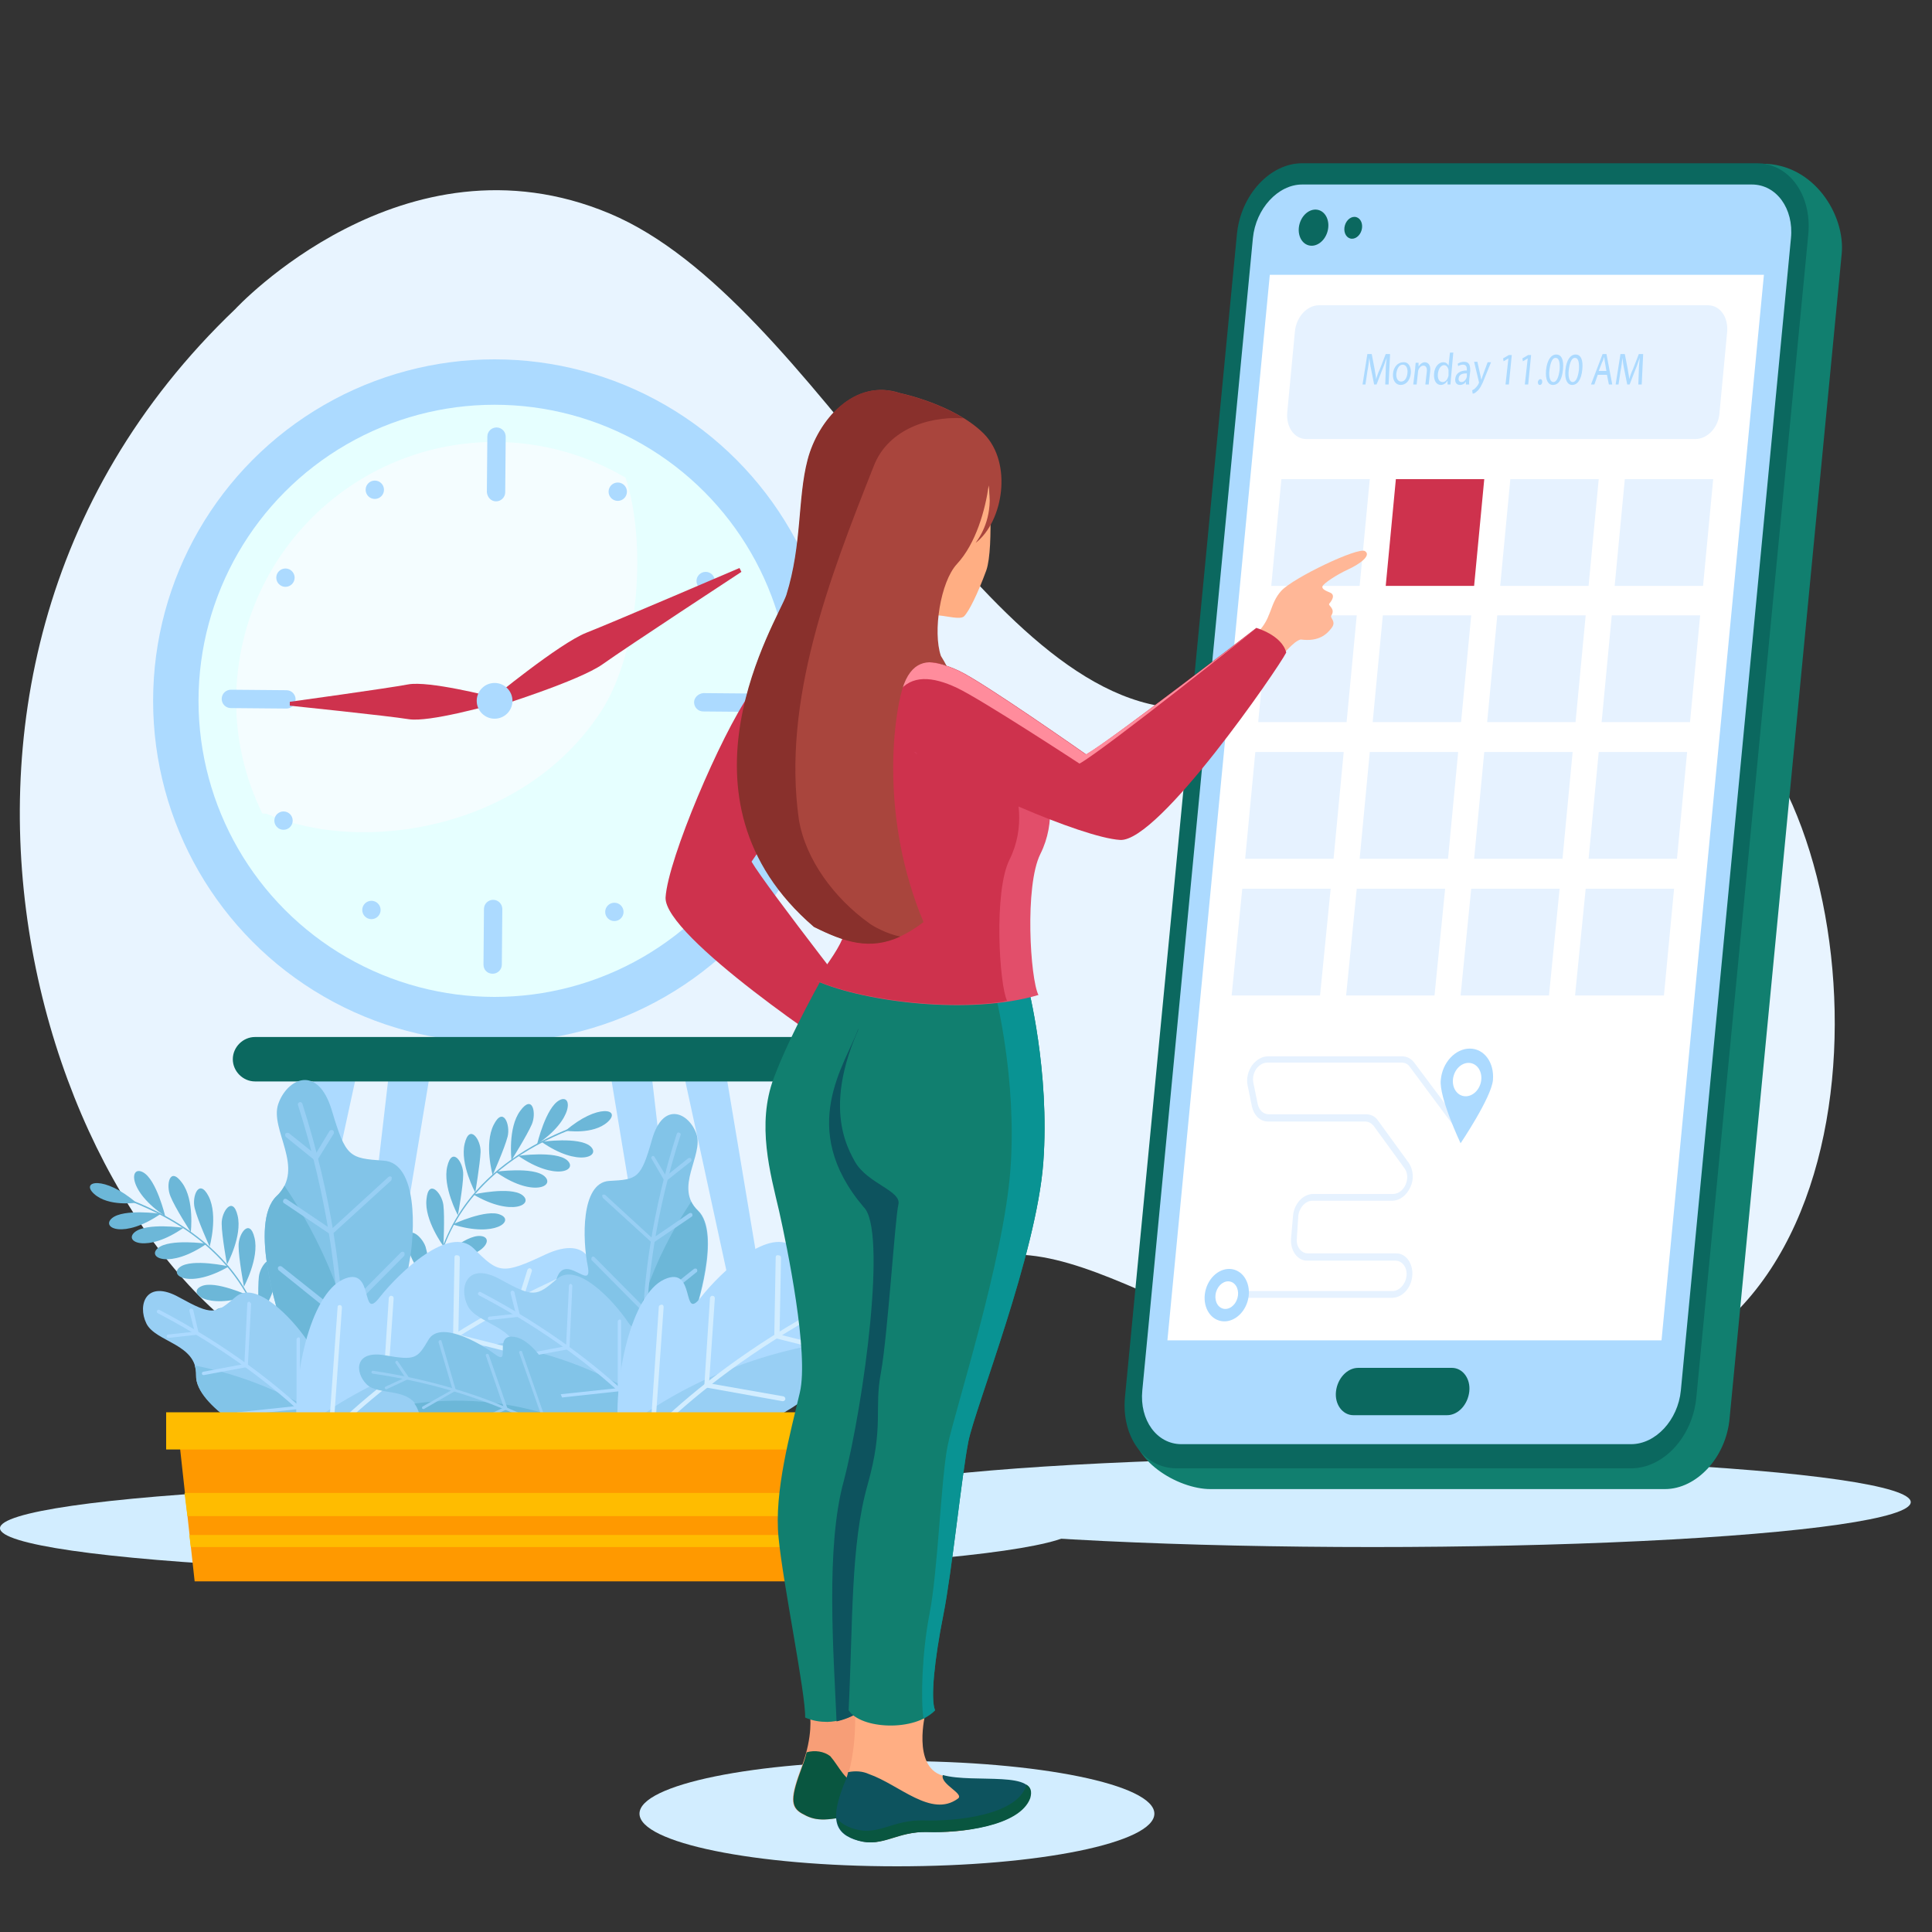 <svg id="Layer_1" xmlns="http://www.w3.org/2000/svg" xmlns:xlink="http://www.w3.org/1999/xlink" viewBox="0 0 400 400" style="enable-background:new 0 0 400 400"><rect x="0" y="0" width="400" height="400" fill="#333333" stroke="none"/><style>.st0{fill:#e8f4ff}.st1{fill:#d2edff}.st2{fill:#acdaff}.st3{fill:#e6ffff}.st4{opacity:.57;fill:#fffaff;enable-background:new}.st5{fill:#ce324d}.st6{fill:#0b685f}.st7{fill:#6cb7d8}.st8{fill:#82c4e8}.st9{fill:#98cff4}.st10{fill:#f90}.st11{fill:#ffbc00}.st12{fill:#117f6f}.st13{fill:#fff}.st14{fill:#e6f2ff}.st15{fill:#f79e77}.st16{fill:#095640}.st17{fill:#ffb797}.st18{fill:#ffae83}.st19{fill:#0d535e}.st20{fill:#099393}.st21{fill:#e24e6a}.st22{fill:#ff69a6}.st23{fill:#ff8c9c}.st24{fill:#a9453d}.st25{fill:#89302c}</style><path class="st0" d="M48.7 64c0 0 34.8-37.7 77.5-19.8s76.1 99.7 117.4 102.4c41.3 2.7 79.7-25.1 112.3-.9S394.3 275 332 285.8c-62.3 10.8-97.1-27.8-123.9-26S116.1 302 64.6 284C13.2 266.1-33.2 142.2 48.7 64z"/><ellipse class="st1" cx="185.7" cy="375.5" rx="53.3" ry="10.9"/><ellipse class="st1" cx="284.2" cy="311" rx="111.4" ry="9.3"/><ellipse class="st1" cx="111.4" cy="316.4" rx="111.4" ry="9.3"/><g><g><g><g><g><g><g><circle class="st2" cx="102.4" cy="145.1" r="70.7"/><circle class="st3" cx="102.4" cy="145.1" r="61.3"/><path class="st4" d="M124.3 147.5c8.5-12.9 9.4-36.2 5.2-48.6-7.8-4.6-16.9-7.3-26.6-7.4-29.6-.2-53.7 23.5-54 53.1-.1 8.6 1.9 16.6 5.4 23.8.4.1.9.0 1.2.2C75.1 176.9 108.3 171.8 124.3 147.5z"/></g></g><g><g><g><g><g><path class="st2" d="M102.7 103.8v0c1 0 1.9-.8 1.9-1.9l.1-11.5c0-1-.8-1.9-1.9-1.9v0c-1 0-1.9.8-1.9 1.9l-.1 11.5C100.9 103 101.7 103.8 102.7 103.8z"/><path class="st2" d="M102 201.6v0c1 0 1.9-.8 1.9-1.9l.1-11.5c0-1-.8-1.9-1.9-1.9v0c-1 0-1.9.8-1.9 1.9l-.1 11.5C100.1 200.8 100.9 201.6 102 201.6z"/></g></g><g><g><path class="st2" d="M143.7 145.4v0c0 1 .8 1.9 1.9 1.9l11.5.1c1 0 1.9-.8 1.9-1.9v0c0-1-.8-1.9-1.9-1.9l-11.5-.1C144.6 143.6 143.7 144.4 143.7 145.4z"/><path class="st2" d="M45.9 144.7v0c0 1 .8 1.9 1.9 1.9l11.5.1c1 0 1.9-.8 1.9-1.9v0c0-1-.8-1.9-1.9-1.9l-11.5-.1C46.8 142.8 45.9 143.6 45.9 144.7z"/></g></g></g><g><circle class="st2" cx="127.9" cy="101.8" r="1.9"/><circle class="st2" cx="76.9" cy="188.4" r="1.9"/></g><g><circle class="st2" cx="146.1" cy="120.3" r="1.9"/><circle class="st2" cx="58.7" cy="169.9" r="1.9"/></g><g><circle class="st2" cx="145.7" cy="170.6" r="1.9"/><circle class="st2" cx="59.1" cy="119.6" r="1.9"/></g><g><circle class="st2" cx="127.2" cy="188.8" r="1.9"/><circle class="st2" cx="77.6" cy="101.4" r="1.9"/></g></g></g></g><g><path class="st5" d="M121.4 131c5.6-2.2 31.7-13.4 31.7-13.4l.1.2.2.4.1.2c0 0-23.8 15.6-28.7 19.1s-22.3 8.9-22.3 8.9l-.3-.6-.2-.4-.3-.6C101.7 144.8 115.8 133.2 121.4 131z"/><path class="st5" d="M84.6 148.9c-4.3-.7-24.6-2.8-24.6-2.8v-.2-.4-.2c0 0 20.3-2.8 24.5-3.6 4.3-.8 17.1 2.5 17.1 2.5v.7.4.7C101.7 145.9 88.9 149.6 84.6 148.9z"/><circle class="st2" cx="102.4" cy="145.1" r="3.7"/></g></g></g><g><g><path class="st2" d="M65.2 221.6l-16.7 99.8c-.2 1.1.7 2.2 1.9 2.2v0c.9.0 1.7-.6 1.8-1.5L74 221.6H65.2v0z"/><path class="st2" d="M81.3 215.6 69.6 316.1c-.1 1.2.8 2.2 2 2.1v0c.9.0 1.6-.7 1.8-1.6l16.8-101.4L81.3 215.6z"/></g><g><path class="st2" d="M150.2 221.6l16.7 99.8c.2 1.1-.7 2.2-1.9 2.2v0c-.9.0-1.7-.6-1.8-1.5l-21.8-100.5L150.2 221.6v0z"/><path class="st2" d="M134.1 215.6l11.7 100.5c.1 1.2-.8 2.2-2 2.1v0c-.9.0-1.6-.7-1.8-1.6l-16.8-101.4L134.1 215.6z"/></g><path class="st6" d="M164.3 223.9H52.8c-2.5.0-4.6-2.1-4.6-4.6v0c0-2.5 2.1-4.6 4.6-4.6h111.5c2.5.0 4.6 2.1 4.6 4.6v0C168.9 221.8 166.8 223.9 164.3 223.9z"/></g></g><g><g><path class="st7" d="M54.2 300.9l-.3-.1c0-.1 3.3-9.5 1.4-20.7-1.7-10.3-8.4-24.3-30.2-32.1l.1-.3c9.7 3.5 17.2 8.5 22.4 14.8 4.2 5.1 6.8 11 8 17.6C57.5 291.3 54.2 300.8 54.2 300.9z"/></g><g><path class="st7" d="M28.2 249c0 0-5.7.9-8.7-1.8S21.6 243.3 28.2 249z"/></g><g><path class="st7" d="M34.2 251.8c0 0-1.8-7.6-4.6-9.1S26.4 246.6 34.2 251.8z"/></g><g><path class="st7" d="M33.3 251.3c0 0-7.7-1.1-10.1.9S25.6 256.6 33.3 251.3z"/></g><g><path class="st7" d="M38 254.2c0 0-7.7-1.1-10.1.9C25.5 257.1 30.4 259.5 38 254.2z"/></g><g><path class="st7" d="M42.8 257.5c0 0-7.7-1.1-10.1.9S35.1 262.8 42.8 257.5z"/></g><g><path class="st7" d="M47.4 262.2c0 0-7.6-1.7-10.1.1S39.3 266.9 47.4 262.2z"/></g><g><path class="st7" d="M51.6 268.3c0 0-7.1-3.3-9.9-2C38.7 267.6 42.7 271.2 51.6 268.3z"/></g><g><path class="st7" d="M54.6 275.9c0 0-5.6-5.4-8.8-5.1S45.3 275.8 54.6 275.9z"/></g><g><path class="st7" d="M56 284.7c0 0-3.5-6.9-6.6-7.7C46.4 276.2 47.3 281.5 56 284.7z"/></g><g><path class="st7" d="M55.6 293.4c0 0-1.8-7.6-4.6-9C48.2 282.9 47.9 288.3 55.6 293.4z"/></g><g><path class="st7" d="M39.5 255.1c0 0 .8-6.7-1.8-10.2-2.6-3.6-3.4.5-2.4 2.8C36.2 250 39.5 255.1 39.5 255.1z"/></g><g><path class="st7" d="M43.4 258.1c0 0 1.8-6.4-.2-10.4-2-3.9-3.5.0-2.9 2.4C40.9 252.6 43.4 258.1 43.4 258.1z"/></g><g><path class="st7" d="M47 261.8c0 0 3.2-5.9 2.2-10.1-1-4.3-3.4-.8-3.3 1.7C45.9 255.8 47 261.8 47 261.8z"/></g><g><path class="st7" d="M50.5 266.4c0 0 3.2-5.9 2.2-10.1-1-4.3-3.4-.8-3.3 1.7C49.4 260.5 50.5 266.4 50.5 266.4z"/></g><g><path class="st7" d="M53.6 272.8c0 0 4-5.4 3.5-9.7-.4-4.4-3.2-1.3-3.5 1.2s0 8.5.0 8.5z"/></g><g><path class="st7" d="M55.6 281.3c0 0 4.9-4.5 5.3-8.9.4-4.4-2.9-1.8-3.7.5C56.5 275.3 55.6 281.3 55.6 281.3z"/></g><g><path class="st7" d="M56 289c0 0 5.7-3.5 7-7.7 1.3-4.2-2.5-2.4-3.7-.2C58 283.4 56 289 56 289z"/></g></g><g><g><path class="st7" d="M91.1 286l.3-.1c0-.1-3.3-9.5-1.4-20.7 1.7-10.3 8.4-24.3 30.2-32.1l-.1-.3c-9.7 3.5-17.2 8.5-22.4 14.8-4.2 5.1-6.8 11-8 17.6C87.8 276.4 91.1 285.9 91.1 286z"/></g><g><path class="st7" d="M117.1 234.1c0 0 5.7.9 8.7-1.8C128.8 229.6 123.7 228.4 117.1 234.1z"/></g><g><path class="st7" d="M111.2 236.9c0 0 1.8-7.6 4.6-9.1C118.5 226.3 118.9 231.7 111.2 236.9z"/></g><g><path class="st7" d="M112.1 236.4c0 0 7.7-1.1 10.1.9C124.6 239.4 119.7 241.7 112.1 236.4z"/></g><g><path class="st7" d="M107.3 239.3c0 0 7.7-1.1 10.1.9C119.8 242.3 115 244.6 107.3 239.3z"/></g><g><path class="st7" d="M102.6 242.6c0 0 7.7-1.1 10.1.9C115.1 245.6 110.2 248 102.6 242.6z"/></g><g><path class="st7" d="M98 247.3c0 0 7.6-1.7 10.1.1C110.7 249.3 106 252 98 247.3z"/></g><g><path class="st7" d="M93.7 253.5c0 0 7.1-3.3 9.9-2C106.6 252.7 102.6 256.3 93.7 253.5z"/></g><g><path class="st7" d="M90.7 261c0 0 5.6-5.4 8.8-5.1S1e2 260.9 90.7 261z"/></g><g><path class="st7" d="M89.3 269.9c0 0 3.5-6.9 6.6-7.7C99 261.3 98.1 266.7 89.3 269.9z"/></g><g><path class="st7" d="M89.7 278.5c0 0 1.8-7.6 4.6-9S97.4 273.4 89.7 278.5z"/></g><g><path class="st7" d="M105.9 240.2c0 0-.8-6.7 1.8-10.2 2.6-3.6 3.4.5 2.4 2.8C109.1 235.1 105.9 240.2 105.9 240.2z"/></g><g><path class="st7" d="M102 243.3c0 0-1.8-6.4.2-10.4s3.5.0 2.9 2.4S102 243.3 102 243.3z"/></g><g><path class="st7" d="M98.4 246.9c0 0-3.2-5.9-2.2-10.1 1-4.3 3.4-.8 3.3 1.7C99.4 240.9 98.4 246.9 98.4 246.9z"/></g><g><path class="st7" d="M94.8 251.6c0 0-3.2-5.9-2.2-10.1 1-4.3 3.4-.8 3.3 1.7C95.9 245.6 94.8 251.6 94.8 251.6z"/></g><g><path class="st7" d="M91.8 258c0 0-4-5.4-3.5-9.7.4-4.4 3.2-1.3 3.5 1.2s0 8.5.0 8.5z"/></g><g><path class="st7" d="M89.7 266.5c0 0-4.9-4.5-5.3-8.9s2.9-1.8 3.7.5C88.8 260.5 89.7 266.5 89.7 266.5z"/></g><g><path class="st7" d="M89.4 274.2c0 0-5.7-3.5-7-7.7s2.5-2.4 3.7-.2S89.4 274.2 89.4 274.2z"/></g></g><g><g><g><path class="st8" d="M58 273.1c0 0-6.7-19.8-.7-25.5s-1.5-13.7.3-19 8.2-8.4 11.1 1.3 3.6 9.9 10.7 10.4c7.1.4 6.6 14.7 5.3 21.3s5.7-3.8 7.8 3.2-8.1 21.6-18.9 29.2c-10.7 7.6-23.9-14-23-19.4C51.6 269.2 55.6 276.4 58 273.1z"/></g><g><path class="st7" d="M58.9 245.5c-.4.7-.9 1.5-1.6 2.1-6 5.7.7 25.5.7 25.5-2.4 3.4-6.4-3.8-7.3 1.5-.9 5.4 12.2 27 23 19.4.6-.4 1.2-.8 1.7-1.3C74.2 275.8 68.5 259.7 58.9 245.5z"/></g><g><g><path class="st9" d="M70 295.9c-.1.1-.3.2-.4.1-.3.0-.4-.3-.4-.6.1-.3 5-27.3-7.5-66.6-.1-.3.1-.5.3-.6.3-.1.5.1.6.3 12.6 39.5 7.6 66.8 7.5 67C70.1 295.7 70.1 295.8 70 295.9z"/></g><g><path class="st9" d="M65.5 240.5l-6.3-5.1c-.2-.2-.2-.5-.1-.7.2-.2.5-.2.7-.1l5.5 4.4 2.9-4.8c.1-.2.4-.3.7-.2.2.1.3.4.2.7L65.5 240.5z"/></g><g><path class="st9" d="M81 244.4C80.9 244.4 80.9 244.4 81 244.4l-12.4 11.3-9.8-6.6c-.2-.1-.3-.4-.1-.7.1-.2.4-.3.7-.1l9.2 6.2 11.8-10.8c.2-.2.5-.2.7.0C81.1 244 81.1 244.2 81 244.4z"/></g><g><path class="st9" d="M83.6 260.1v0l-13.1 13.2L57.7 263c-.2-.2-.2-.5-.1-.7.2-.2.5-.2.7-.1l12.2 9.7L83 259.3c.2-.2.5-.2.7.0C83.8 259.6 83.8 259.9 83.6 260.1z"/></g><g><path class="st9" d="M89.2 269.4v0l-18.7 19-16-11.2c-.2-.2-.3-.4-.1-.7.2-.2.4-.3.7-.1l15.3 10.7 18.1-18.4c.2-.2.5-.2.7.0C89.4 268.9 89.4 269.2 89.2 269.4z"/></g></g></g><g><g><path class="st9" d="M55 298.5c0 0-14.6-7.3-14.4-13.8s-8.4-6.8-10.3-10.7.0-9.2 6.8-5.4c6.9 3.8 7.5 3.5 11.7-.1s11.8 4.6 14.7 8.9 1.1-5.3 6.1-2.5 7.4 16.5 5.6 26.6-21 5.4-23.4 1.9C49.3 299.9 55.5 301.7 55 298.5z"/></g><g><path class="st8" d="M40.3 282.7c.2.6.3 1.3.3 2.1-.2 6.5 14.4 13.8 14.4 13.8.5 3.2-5.7 1.4-3.2 4.9s21.6 8.2 23.4-1.9c.1-.5.2-1.1.3-1.7C65.5 291.1 53.4 285.3 40.3 282.7z"/></g><g><g><path class="st2" d="M74.2 304.5c0 .1-.1.3-.2.3-.2.1-.4.1-.5-.1s-12.3-17.9-40.8-32.8c-.2-.1-.3-.3-.2-.5s.3-.3.5-.2c28.7 15 41 32.9 41.1 33.1C74.2 304.4 74.2 304.5 74.2 304.5z"/></g><g><path class="st2" d="M41.2 276.3l-6.3.7c-.2.0-.4-.1-.4-.3.0-.2.1-.4.3-.4l5.5-.6-1.1-4.3c0-.2.1-.4.3-.5.2.0.4.1.5.3L41.2 276.3z"/></g><g><path class="st2" d="M52 269.9C52 270 52 270 52 269.9L51.3 283l-9.1 1.7c-.2.0-.4-.1-.4-.3.0-.2.1-.4.3-.4l8.5-1.6.6-12.5c0-.2.2-.4.4-.4C51.8 269.6 51.9 269.8 52 269.9z"/></g><g><path class="st2" d="M62.1 277.2v0 14.5l-12.8 1.4c-.2.0-.4-.1-.4-.3.0-.2.1-.4.3-.4l12.2-1.3v-13.8c0-.2.2-.4.4-.4C61.9 276.8 62.1 277 62.1 277.2z"/></g><g><path class="st2" d="M70.3 279.3v0l.1 20.8-15 2.6c-.2.0-.4-.1-.4-.3.0-.2.1-.4.3-.4l14.4-2.5-.1-20.1c0-.2.2-.4.4-.4C70.1 278.9 70.3 279.1 70.3 279.3z"/></g></g></g><g><g><g><path class="st2" d="M87.8 296.4c0 0 19.3-8.1 19.5-16.4.3-8.3 11.3-8 14-12.8 2.8-4.8.8-11.7-8.3-7.5-9.1 4.3-9.8 3.9-14.9-1.2-5-5-15.4 4.9-19.5 10.1-4.1 5.3-.9-6.8-7.6-3.7-6.7 3.1-10.8 20.4-9.4 33.5 1.4 13.1 26.3 8.6 29.7 4.4S86.9 300.5 87.8 296.4z"/></g></g><g><path class="st9" d="M107.9 277.5c-.3.8-.5 1.6-.5 2.6-.3 8.3-19.5 16.4-19.5 16.4-.9 4 7.1 2.2 3.7 6.5s-28.3 8.7-29.7-4.4c-.1-.7-.1-1.4-.2-2.1C75 286.1 90.9 279.7 107.9 277.5z"/></g><g><g><path class="st1" d="M62.7 302.5c0 .2.0.3.2.4.2.2.5.1.7-.1s17.2-21.9 54.9-38.5c.2-.1.4-.4.2-.6-.1-.2-.4-.3-.6-.2C80.2 280.2 63 302 62.9 302.3 62.8 302.4 62.7 302.4 62.7 302.5z"/></g><g><path class="st1" d="M107.2 269.3l8 1.4c.3.0.5-.1.5-.4s-.1-.5-.4-.5l-6.9-1.2 1.7-5.4c.1-.3-.1-.5-.3-.6-.3-.1-.5.1-.6.3L107.2 269.3z"/></g><g><path class="st1" d="M94.1 260.3v0L93.8 277l11.5 2.9c.3.1.5-.1.6-.3.1-.3-.1-.5-.3-.6l-10.7-2.7.3-15.9c0-.3-.2-.5-.5-.5C94.3 259.8 94.1 260 94.1 260.3z"/></g><g><path class="st1" d="M80.5 268.7v0l-1.2 18.5 16.2 2.9c.3.0.5-.1.6-.4.0-.3-.1-.5-.4-.6l-15.4-2.7 1.2-17.6c0-.3-.2-.5-.4-.5C80.8 268.2 80.6 268.4 80.5 268.7z"/></g><g><path class="st1" d="M69.9 270.6v0L68 297.1l19 4.6c.3.1.5-.1.6-.4s-.1-.5-.4-.6L69 296.4l1.8-25.7c0-.3-.2-.5-.4-.5C70.1 270.2 69.9 270.3 69.9 270.6z"/></g></g></g><g><g><path class="st8" d="M143.9 271.8c0 0 5.6-16.5.6-21.2s1.2-11.4-.3-15.8c-1.5-4.4-6.9-7-9.2 1.1s-3 8.3-8.9 8.6c-5.9.4-5.5 12.3-4.4 17.7 1 5.5-4.8-3.2-6.5 2.7s6.7 18 15.7 24.3c8.9 6.3 19.9-11.6 19.1-16.1S145.9 274.6 143.9 271.8z"/></g><g><path class="st7" d="M143.1 248.8c.3.6.7 1.2 1.3 1.8 5 4.7-.6 21.2-.6 21.2 2 2.8 5.3-3.2 6.1 1.3s-10.2 22.5-19.1 16.1c-.5-.3-1-.7-1.4-1.1C130.4 274.1 135.2 260.6 143.1 248.8z"/></g><g><g><path class="st9" d="M133.9 290.8c.1.1.2.2.4.1.2.0.4-.2.3-.5.0-.2-4.2-22.8 6.3-55.4.1-.2.0-.4-.3-.5-.2-.1-.4.0-.5.3-10.5 32.9-6.3 55.6-6.3 55.8C133.8 290.7 133.8 290.8 133.9 290.8z"/></g><g><path class="st9" d="M137.7 244.7l5.3-4.2c.2-.1.2-.4.1-.6-.1-.2-.4-.2-.6-.1l-4.6 3.7-2.4-4c-.1-.2-.4-.2-.5-.1-.2.1-.2.4-.1.5L137.7 244.7z"/></g><g><path class="st9" d="M124.8 248v0l10.3 9.4 8.1-5.5c.2-.1.2-.4.1-.6-.1-.2-.4-.2-.6-.1l-7.6 5.2-9.8-9c-.2-.1-.4-.1-.6.0C124.7 247.6 124.7 247.8 124.8 248z"/></g><g><path class="st9" d="M122.6 261v0l10.9 11 10.7-8.6c.2-.1.2-.4.1-.6-.1-.2-.4-.2-.6-.1l-10.2 8.1-10.4-10.5c-.2-.2-.4-.2-.6.0C122.4 260.6 122.4 260.9 122.6 261z"/></g><g><path class="st9" d="M117.9 268.8v0l15.5 15.8 13.3-9.3c.2-.1.2-.4.1-.6-.1-.2-.4-.2-.6-.1l-12.8 8.9-15-15.3c-.2-.2-.4-.2-.6.0C117.8 268.4 117.8 268.6 117.9 268.8z"/></g></g></g><g><g><path class="st9" d="M121.5 294.8c0 0-14.6-7.3-14.4-13.8s-8.4-6.8-10.3-10.7c-1.9-3.9.0-9.2 6.8-5.4 6.9 3.8 7.5 3.5 11.7-.1 4.2-3.7 11.8 4.6 14.7 8.9 2.9 4.3 1.1-5.3 6.1-2.5 5.1 2.8 7.4 16.5 5.6 26.6s-21 5.4-23.4 1.9C115.8 296.2 122 298 121.5 294.8z"/></g><g><path class="st8" d="M106.8 278.9c.2.6.3 1.3.3 2.1-.2 6.5 14.4 13.8 14.4 13.8.5 3.2-5.7 1.4-3.2 4.9s21.6 8.2 23.4-1.9c.1-.5.2-1.1.3-1.7C132 287.4 119.9 281.6 106.8 278.9z"/></g><g><g><path class="st2" d="M140.7 300.8c0 .1-.1.3-.2.3-.2.1-.4.1-.5-.1s-12.3-17.9-40.8-32.8c-.2-.1-.3-.3-.2-.5.1-.2.3-.3.5-.2 28.7 15 41 32.9 41.1 33.1C140.7 300.7 140.7 300.7 140.7 300.8z"/></g><g><path class="st2" d="M107.7 272.6l-6.3.7c-.2.0-.4-.1-.4-.3.0-.2.1-.4.3-.4l5.5-.6-1.1-4.3c0-.2.1-.4.3-.5.2.0.4.1.5.3L107.7 272.6z"/></g><g><path class="st2" d="M118.5 266.2v0l-.6 13.1-9.1 1.7c-.2.0-.4-.1-.4-.3.0-.2.1-.4.3-.4l8.5-1.6.6-12.5c0-.2.2-.4.4-.4C118.3 265.9 118.5 266 118.5 266.2z"/></g><g><path class="st2" d="M128.6 273.5v0V288l-12.8 1.4c-.2.0-.4-.1-.4-.3.0-.2.1-.4.3-.4l12.2-1.3v-13.8c0-.2.2-.4.4-.4C128.4 273.1 128.6 273.3 128.6 273.5z"/></g><g><path class="st2" d="M136.8 275.5c0 0 0 .1.0.0l.1 20.8-15 2.6c-.2.0-.4-.1-.4-.3.0-.2.1-.4.3-.4l14.4-2.5-.1-20.1c0-.2.2-.4.4-.4C136.6 275.2 136.8 275.3 136.8 275.5z"/></g></g></g><g><g><path class="st8" d="M101.5 298.9c0 0-13.3-1.7-14.8-6.8-1.6-5.1-8.3-3-10.8-5.5s-2.5-7.1 3.8-6 6.7.7 9-3.2c2.3-4 10.3.4 13.8 3s-.6-4.4 4.1-3.6 10.2 10.7 11.5 19.1c1.3 8.3-14.8 9.8-17.6 7.8C97.4 301.5 102.7 301.3 101.5 298.9z"
					/></g><g><path class="st7" d="M85.8 290.6c.3.4.6.9.8 1.5 1.6 5.1 14.8 6.8 14.8 6.8 1.3 2.3-4 2.6-1.2 4.6s19 .6 17.6-7.8c-.1-.4-.2-.9-.3-1.4C107.6 290.4 96.7 289.1 85.8 290.6z"/></g><g><g><path class="st9" d="M118 298.4c0 .1.0.2.0.3-.1.1-.3.2-.4.1s-14.3-10.6-40.4-14.4c-.2.0-.3-.2-.3-.3.0-.2.2-.3.3-.3 26.3 3.9 40.5 14.4 40.7 14.5C117.9 298.3 117.9 298.3 118 298.4z"/></g><g><path class="st9" d="M84.8 285.4l-4.7 2.2c-.2.1-.3.0-.4-.1-.1-.2.0-.3.1-.4l4.1-1.9-2-3c-.1-.1-.1-.3.1-.4.1-.1.3-.1.4.1L84.8 285.4z"/></g><g><path class="st9" d="M91.4 277.6v0l3 10.3-6.6 3.8c-.1.1-.3.0-.4-.1s0-.3.1-.4l6.2-3.5-2.9-9.8c0-.2.0-.3.2-.4C91.2 277.4 91.4 277.5 91.4 277.6z"/></g><g><path class="st9" d="M101.2 280.5v0l3.9 11.2-9.5 4.5c-.2.1-.3.0-.4-.1-.1-.2.0-.3.1-.4l9-4.3-3.7-10.7c-.1-.2.0-.3.2-.4C101 280.3 101.2 280.4 101.2 280.5z"/></g><g><path class="st9" d="M108.1 279.9v0l5.6 16.1-10.9 6c-.1.1-.3.0-.4-.1s0-.3.1-.4l10.5-5.8-5.5-15.6c-.1-.2.0-.3.2-.4C107.9 279.7 108.1 279.7 108.1 279.9z"/></g></g></g><g><g><g><path class="st2" d="M154.3 296.4c0 0 19.3-8.1 19.5-16.4.3-8.3 11.3-8 14-12.8 2.8-4.8.8-11.7-8.3-7.5-9.1 4.3-9.8 3.9-14.9-1.2-5-5-15.4 4.9-19.5 10.1-4.1 5.3-.9-6.8-7.6-3.7-6.7 3.1-10.8 20.4-9.4 33.5 1.4 13.1 26.3 8.6 29.7 4.4S153.4 300.5 154.3 296.4z"/></g></g><g><path class="st9" d="M174.4 277.5c-.3.8-.5 1.6-.5 2.6-.3 8.3-19.5 16.4-19.5 16.4-.9 4 7.1 2.2 3.7 6.5-3.4 4.3-28.3 8.7-29.7-4.4-.1-.7-.1-1.4-.2-2.1C141.5 286.1 157.4 279.7 174.4 277.5z"/></g><g><g><path class="st1" d="M129.2 302.5c0 .2.0.3.2.4.2.2.5.1.7-.1s17.2-21.9 54.9-38.5c.2-.1.4-.4.2-.6-.1-.2-.4-.3-.6-.2-37.9 16.7-55.1 38.5-55.2 38.8C129.3 302.4 129.2 302.4 129.2 302.5z"/></g><g><path class="st1" d="M173.7 269.3l8 1.4c.3.0.5-.1.5-.4s-.1-.5-.4-.5l-6.9-1.2 1.7-5.4c.1-.3-.1-.5-.3-.6-.3-.1-.5.1-.6.3L173.7 269.3z"/></g><g><path class="st1" d="M160.6 260.3v0l-.3 16.7 11.5 2.9c.3.1.5-.1.6-.3.1-.3-.1-.5-.3-.6l-10.7-2.7.3-15.9c0-.3-.2-.5-.5-.5C160.8 259.8 160.6 260 160.6 260.3z"/></g><g><path class="st1" d="M147 268.7v0l-1.2 18.5 16.2 2.9c.3.0.5-.1.6-.4.0-.3-.1-.5-.4-.6l-15.4-2.7 1.2-17.6c0-.3-.2-.5-.4-.5C147.3 268.2 147.1 268.4 147 268.7z"/></g><g><path class="st1" d="M136.4 270.6v0l-1.8 26.5 19 4.6c.3.1.5-.1.6-.4s-.1-.5-.4-.6l-18.2-4.4 1.8-25.7c0-.3-.2-.5-.4-.5C136.6 270.2 136.4 270.3 136.4 270.6z"/></g></g></g><g><path class="st10" d="M183.7 327.4H40.3L36.7 294.6H187.3z"/><path class="st11" d="M184.7 317.8H39.2L39.5 320.3H184.4z"/><path class="st11" d="M185.7 309.1H38.2L38.8 313.9H185.1z"/><path class="st11" d="M34.4 292.4h154.8v7.7H34.4z"/></g></g></g><g><path class="st12" d="M344.7 308.3h-94.1c-6.7.0-17-6-16.2-14.1L263 52.7c.8-8 6.8-14.6 13.5-14.6l88.4-4.2c10.7.0 17.2 10.7 16.4 18.7l-23.2 241C357.4 301.7 351.3 308.3 344.7 308.3z"/><g><g><g><path class="st6" d="M337.7 304h-94.1c-6.7.0-11.4-6.5-10.7-14.6l23.2-241c.8-8 6.8-14.6 13.5-14.6h94.1c6.7.0 11.4 6.5 10.7 14.6l-23.2 241C350.4 297.5 344.4 304 337.7 304z"/><path class="st2" d="M337.7 299h-93.1c-5.1.0-8.7-5-8.1-11.1l22.9-238.6c.6-6.1 5.2-11.1 10.2-11.1h93.1c5.1.0 8.7 5 8.1 11.1L348 287.9C347.4 294 342.8 299 337.7 299z"/><path class="st6" d="M299.6 293h-19.4c-2.2.0-3.9-2.2-3.6-4.9v0c.3-2.7 2.3-4.9 4.6-4.9h19.4c2.2.0 3.9 2.2 3.6 4.9v0C303.9 290.8 301.9 293 299.6 293z"/><ellipse transform="matrix(0.279 -0.96 0.96 0.279 150.974 295.014)" class="st6" cx="271.87" cy="47.01" rx="3.8" ry="3"/><ellipse transform="matrix(0.279 -0.96 0.96 0.279 156.881 302.919)" class="st6" cx="280.08" cy="47.03" rx="2.3" ry="1.8"/></g><path class="st13" d="M344 277.5H241.7L262.9 56.9H365.2z"/><path class="st14" d="M351 90.9h-80.5c-2.5.0-4.2-2.4-4-5.4l1.6-16.9c.3-3 2.5-5.4 5-5.4h80.5c2.5.0 4.2 2.4 4 5.4L356 85.5C355.8 88.5 353.5 90.9 351 90.9z"/><g><g><path class="st2" d="M286.9 76.8c0-.9.1-1.9.2-2.7v0c-.3.7-.5 1.5-.9 2.4l-1.2 3.1h-.5l-.6-3c-.2-.9-.3-1.7-.4-2.5v0c-.1.8-.2 1.9-.4 2.8l-.4 2.7h-.6l1-6.3h.9l.6 3.1c.1.8.3 1.5.3 2.1v0c.2-.6.4-1.3.8-2.1l1.2-3.1h.9l-.3 6.3h-.7L286.9 76.8z"/><path class="st2" d="M292.1 77.3c-.2 1.7-1.2 2.4-2.1 2.4-1 0-1.7-.9-1.6-2.3.1-1.5 1.1-2.4 2.1-2.4C291.6 74.9 292.2 75.9 292.1 77.3zm-3 0c-.1 1 .3 1.7 1 1.7s1.2-.7 1.3-1.8c.1-.8-.2-1.7-1-1.7S289.2 76.5 289.1 77.3z"/><path class="st2" d="M293 76.3c0-.5.1-.9.1-1.2h.6v.8.0c.2-.4.7-.9 1.3-.9.5.0 1.3.4 1.1 1.9l-.3 2.7h-.7l.3-2.6c.1-.7-.1-1.3-.7-1.3-.5.0-.8.4-1 .8.0.1-.1.2-.1.4l-.3 2.7h-.7L293 76.3z"/><path class="st2" d="M300.9 72.9l-.5 5.5c0 .4-.1.9-.1 1.2h-.6v-.8.0c-.3.5-.8.9-1.4.9-.9.0-1.5-.9-1.4-2.3.1-1.5 1-2.4 1.9-2.4.6.0.9.3 1.1.7v0l.3-2.7h.7V72.9zm-1 4c0-.1.0-.2.0-.3-.1-.5-.4-1-.9-1-.7.0-1.2.8-1.3 1.8-.1.9.2 1.7 1 1.7.5.0.9-.4 1.1-1 0-.1.1-.2.1-.4L299.9 76.9z"
						/><path class="st2" d="M303.5 79.6V79v0c-.2.4-.7.7-1.2.7-.8.0-1.1-.6-1-1.3.1-1.1 1-1.7 2.4-1.7v-.1c0-.4.0-1.1-.8-1.1-.4.0-.7.1-1 .3l-.1-.5c.3-.2.8-.4 1.3-.4 1.2.0 1.3.9 1.3 1.9l-.2 1.7c0 .4-.1.8.0 1.1H303.5zM303.7 77.3c-.7.0-1.6.1-1.7 1-.1.5.2.8.6.8.5.0.8-.4 1-.8.0-.1.1-.2.1-.3V77.3z"/><path class="st2" d="M305.9 75l.6 2.7c.1.3.1.7.2.9v0c.1-.3.2-.6.3-.9l1-2.7h.7l-1.3 3.2c-.6 1.6-1.1 2.4-1.6 2.8-.4.4-.7.5-.9.5l-.1-.7c.2-.1.4-.2.6-.4.2-.2.5-.5.7-.9.0-.1.1-.2.1-.2s0-.1.0-.2l-1-4.2h.7V75z"/><path class="st2" d="M312.3 74.2v0l-1 .6-.1-.6 1.2-.7h.6l-.6 6.1h-.7L312.3 74.2z"/><path class="st2" d="M316.3 74.2v0l-1 .6-.1-.6 1.2-.7h.6l-.6 6.1h-.7L316.3 74.2z"/><path class="st2" d="M318.4 79.1c0-.3.3-.6.5-.6.3.0.4.2.4.6.0.3-.2.6-.5.6S318.4 79.4 318.4 79.1z"
						/><path class="st2" d="M323.6 76.5c-.2 2.1-.9 3.2-2.1 3.2-1 0-1.6-1.1-1.4-3.1s1-3.2 2.1-3.2C323.3 73.4 323.8 74.5 323.6 76.5zM320.8 76.6c-.2 1.6.2 2.5.8 2.5.7.0 1.1-1 1.3-2.5.1-1.5-.1-2.5-.8-2.5C321.5 74 321 74.9 320.8 76.6z"/><path class="st2" d="M327.6 76.5c-.2 2.1-1 3.2-2.1 3.2-1 0-1.6-1.1-1.4-3.1s1-3.2 2.1-3.2C327.3 73.4 327.8 74.5 327.6 76.5zM324.8 76.6c-.2 1.6.2 2.5.8 2.5.7.0 1.1-1 1.3-2.5.1-1.5-.1-2.5-.8-2.5C325.5 74 325 74.9 324.8 76.6z"/><path class="st2" d="M330.8 77.6l-.7 2h-.7l2.4-6.3h.8l1.2 6.3h-.7l-.4-2H330.8zM332.6 76.9l-.3-1.8c-.1-.4-.1-.8-.2-1.2v0c-.1.4-.2.8-.4 1.1l-.7 1.8h1.6V76.9z"/><path class="st2" d="M339.3 76.8c0-.9.1-1.9.2-2.7v0c-.3.7-.5 1.5-.9 2.4l-1.2 3.1h-.5l-.6-3c-.2-.9-.3-1.7-.4-2.5v0c-.1.8-.2 1.9-.4 2.8l-.4 2.7h-.6l1-6.3h.9l.6 3.1c.1.8.3 1.5.3 2.1v0c.2-.6.4-1.3.8-2.1l1.2-3.1h.9l-.3 6.3h-.7L339.3 76.8z"/></g></g></g><g><g><g><path class="st14" d="M281.5 121.3H263.2L265.3 99.2H283.6z"/><g><path class="st5" d="M305.2 121.3H286.9L289 99.2H307.3z"/></g><path class="st14" d="M328.9 121.3H310.6L312.7 99.2H331z"/><path class="st14" d="M352.6 121.3H334.3L336.4 99.2H354.7z"/></g><g><path class="st14" d="M278.8 149.5H260.5L262.6 127.4H280.9z"/><path class="st14" d="M302.5 149.5H284.2L286.3 127.4H304.6z"/><path class="st14" d="M326.2 149.5H307.9L310 127.4H328.3z"/><path class="st14" d="M349.9 149.5H331.6L333.7 127.4H352z"/></g><g><path class="st14" d="M276.1 177.8H257.8L259.9 155.7H278.2z"/><path class="st14" d="M299.8 177.8H281.5L283.6 155.7H301.9z"/><g><path class="st14" d="M323.5 177.8H305.2L307.3 155.7H325.6z"/></g><path class="st14" d="M347.2 177.8H328.9L331 155.7H349.3z"/></g><g><path class="st14" d="M273.3 206.1H255L257.2 184H275.5z"/><path class="st14" d="M297 206.1H278.7L280.9 184H299.2z"/><path class="st14" d="M320.7 206.1H302.4L304.6 184H322.9z"/><path class="st14" d="M344.5 206.1H326.1L328.3 184H346.6z"/></g></g></g><g><g><g><path class="st14" d="M268.8 251.7c.2-1.7 1.5-3.1 2.9-3.1h16.5c1.6.0 3-1.1 3.8-2.8s.6-3.6-.3-5l-6.4-8.8c-.6-.9-1.5-1.3-2.5-1.3h-20.1c-1.1.0-2-.8-2.3-2.1l-.9-4.4c-.2-1 0-2 .6-2.9.6-.8 1.4-1.3 2.3-1.3h27.8c.7.0 1.3.3 1.7.9l10.4 14c.1-.6.2-1.2.3-1.8l-9.8-13.1c-.6-.8-1.5-1.3-2.5-1.3h-27.8c-1.2.0-2.4.7-3.3 1.9-.8 1.2-1.2 2.7-.9 4.1l.9 4.4c.4 1.8 1.7 3.1 3.3 3.1h20.1c.7.0 1.3.3 1.8.9l6.4 8.8c.8 1.1.6 2.5.2 3.4s-1.3 1.9-2.6 1.9h-16.5c-2.1.0-4 2-4.2 4.6l-.4 4.6c-.2 2.5 1.3 4.6 3.3 4.6h18.3c1.4.0 2.5 1.4 2.3 3.2-.2 1.7-1.5 3.1-2.9 3.1h-36.6l-.1 1.4h36.6c2.1.0 4-2 4.2-4.6.2-2.5-1.3-4.6-3.3-4.6h-18.3c-1.4.0-2.5-1.4-2.3-3.1L268.8 251.7z"/></g><g><g><g><path class="st2" d="M309.1 223.6c-.3 3.6-6.7 13.1-6.7 13.1s-4.5-9.5-4.1-13.1c.3-3.6 3-6.5 6-6.5S309.4 220 309.1 223.6z"/></g><g><ellipse transform="matrix(0.279 -0.96 0.96 0.279 4.635 452.784)" class="st13" cx="303.72" cy="223.31" rx="3.5" ry="2.9"/></g></g></g></g><ellipse transform="matrix(0.279 -0.96 0.96 0.279 -74.101 437.221)" class="st2" cx="253.99" cy="267.94" rx="5.5" ry="4.5"/><ellipse transform="matrix(0.279 -0.96 0.96 0.279 -74.101 437.221)" class="st13" cx="253.99" cy="267.94" rx="2.9" ry="2.3"/></g></g></g><g><path class="st5" d="M155.6 178.4c0 0 14.7-21.4 17-26.4s2.6-9.4-1.1-12c-3.6-2.6-10.4-4.7-16.3 3.7s-16.9 34.1-17.4 42.1c-.4 8 35.9 32.4 39.1 34 3.6-.9 5.1-6.3 5.1-6.3S158.6 183.6 155.6 178.4z"/><path class="st15" d="M167.7 355.1c0 0 .7 4.2-1.7 10.6s-2.5 8.4.0 9.8 4.4 1.8 11.5.0 15-5.8 15-5.8-7.7-4.9-9.6-7c-1.9-2.1-5.8-9.5-5.8-10.6C177.2 351.1 167.7 355.1 167.7 355.1z"/><path class="st16" d="M187 366c-2.9 1.9-5.6 4-9.2 3.5-2.9-.7-4-3.7-5.9-5.9-1.3-1-3.2-1.3-4.9-.8-.2.9-.5 1.9-.9 2.9-2.4 6.4-2.5 8.4.0 9.8s4.4 1.8 11.5.0 15-5.8 15-5.8S189.6 367.9 187 366z"/><path class="st17" d="M253.8 135.3l8.9 3.8c2.9-3.7 5.2-6.4 6.6-6.7 3.8.5 5.4-1.1 6.4-2.4 1-1.3-.3-2-.1-2.5 1-1.5-.7-2.1-.4-2.5 1.1-1.3.9-2 .2-2.3-.7-.3-1.8-.7-1.6-1.3.2-.6 2.9-2.4 5.3-3.5s4.9-2.9 3.5-3.8-14.8 5.5-17.3 8.2-1.9 5.7-5 8.7C259.2 132.1 256.6 133.7 253.8 135.3z"/><path class="st18" d="M177 353.8c0 0 .6 8.7-2.1 15.7s-2 10.2 3 11.6 7.8-2 14.3-1.8 15.2-.5 17.4-6.5-8.2-3.3-14.5-5.2c-6.3-1.9-3.5-12.9-3.5-12.9L177 353.8z"/><path class="st19" d="M195.2 367.5c-.6 1.9 4.6 3.9 3.1 4.9-5.5 4-12.1-2.9-18.4-5.1-1.3-.6-2.8-.7-4.3-.4-.2.9-.5 1.7-.9 2.6-2.8 7.1-2 10.2 3 11.6s7.8-2 14.3-1.8 18.9-1.1 21.1-7C215.4 366.4 201.6 369.3 195.2 367.5z"/><g><g><g><path class="st16" d="M212.5 369.5c0 .1-.1.3-.1.4-2.2 6-14.6 7.2-21.1 7s-9.3 3.2-14.3 1.8c-1.7-.5-2.9-1.2-3.7-2.2.2 2.4 1.7 3.8 4.6 4.6 5 1.4 7.8-2 14.3-1.8s18.9-1.1 21.1-7C213.7 370.9 213.4 370 212.5 369.5z"/></g></g></g><path class="st12" d="M187.5 242.7c-3.4-1.6-5.7-4-7.2-6.7-2.9-5.3-2.7-11.6-1.6-14.8 1.6-4.8 8-17 8-17l-15.8-2.9c0 0-7.1 12.3-10.7 21.9-3.6 9.6-.7 19.8 1.1 27.5 1.7 7.6 6.2 29.5 4.3 37.6-1.9 8.2-5.4 20.6-4.4 30.1.9 9.5 5.6 32.1 5.5 37.2 1.6.7 3.1.9 4.6.9 4.3-.1 7.5-2.7 7.5-2.7s1.1-39 5.1-56.1C187.8 280.8 191.8 248.9 187.5 242.7z"/><path class="st19" d="M187.5 242.7c-3.4-1.6-5.7-4-7.2-6.7-6.7-3.2-2-15.4-2.6-23-2.6 7.3-12.8 20.5 1.1 36.9 4.9 4.6.1 40.5-4.1 56.7-3.8 13.7-2.1 35.8-1.5 49.8 3.2-.7 5.4-2.4 5.4-2.4s1.1-39 5.1-56.1C187.8 280.8 191.8 248.9 187.5 242.7z"/><path class="st12" d="M212.8 204.1c0 0 4.6 17.7 3.2 36.6-1.4 18.9-14.1 50.7-15.5 57.7s-3.4 27-5.2 36-2.7 17.4-1.7 19.7c-4.2 4.5-15.4 3.9-17.9.0.9-18.4.4-34.2 3.9-46.6s1.3-15.6 2.8-23.4c1.4-7.8 2.9-31.8 3.6-34.7.7-2.9-6.4-4.3-9-8.9-2.6-4.6-7.9-15.8 6.9-38.6C199.6 201.5 212.8 204.1 212.8 204.1z"/><path class="st20" d="M212.8 204.1c0 0-13.1-2.7-28.9-2.1-.3.5-.6.9-.9 1.3 13 .2 23 2.2 23 2.2s4.6 17.7 3.2 36.6c-1.4 18.9-11.6 50.2-13 57.2s-2 26.1-3.8 35.1c-1.5 7.8-1.8 17.4-1.2 21.4.9-.5 1.7-1 2.4-1.7-1-2.3-.1-10.7 1.7-19.7s3.8-29 5.2-36 14.1-38.8 15.5-57.7S212.8 204.1 212.8 204.1z"/><path class="st18" d="M204.6 97.3c0 0 1.3 15.9-.4 20.8-1.8 4.9-3.6 8.5-4.6 9.5-1 1-5.7-.8-6.7.0-1 .8-.9 10-.9 10l-13.1-.5c0 0 1.5-16.6 2.7-21.2C182.9 111.3 203.3 97 204.6 97.3z"/><path class="st21" d="M173.6 136.8c0 0 10.2-5.1 18.5-1.1s21.3 20.9 23.3 24.1 3.3 10.4.0 17-2.1 25.9-.4 29.2c-14.1 4.2-35.9 1.5-45.9-2.9 5.6-8.2 8.6-11.3 4.6-20.2S164.7 148.4 173.6 136.8z"/><path class="st5" d="M209 178c3.3-6.6 2-13.8.0-17s-15-20.1-23.3-24.1c-2.9-1.4-6-1.7-8.8-1.5-2.1.7-3.4 1.3-3.4 1.3-8.8 11.7-4 37.1.0 46.1s1.1 12.1-4.6 20.2c8.5 3.7 25.3 6.2 38.7 4.4.3-.1.6-.2.9-.2C206.9 203.9 205.7 184.6 209 178z"
		/><path class="st5" d="M224.9 156.2c0 0-21.2-14.9-26.3-17.3s-9.4-2.7-12.1.9-4.8 10.3 3.5 16.3 33.9 17.3 41.9 17.8 32.8-35.6 34.4-38.8c-.9-3.6-6.2-5.1-6.2-5.1S230.1 153.2 224.9 156.2z"/><g><path class="st22" d="M190 156.2c-.3-.2-.5-.4-.8-.6C189.5 155.8 189.8 156 190 156.2z"/><path class="st23" d="M186 143.3c2.7-3.6 7-3.3 12.1-.9 5.1 2.4 25.4 15.7 25.4 15.7 5.2-2.9 36.6-28 36.6-28s-30.1 23.2-35.3 26.1c0 0-21.2-14.9-26.3-17.3-5.1-2.4-9.4-2.7-12.1.9-1.3 1.7-2.4 4.1-2.4 6.7C184.5 145.5 185.2 144.4 186 143.3z"/></g><path class="st24" d="M203.7 89.8c-6.1-6.1-17.3-8.4-17.3-8.4-9.5-3.2-17 5.7-19.1 13.8-2.1 8-1.1 17.4-4.4 28-1.7 5.1-25.4 42 5.7 68.7 7.9 3.9 14 5.6 22.6-1-9-21.5-6.2-42.1-4.4-48.2 1.8-6 5.4-6.2 8.7-5 .2.1.3.1.5.2-.3-.6-.7-1.3-1.2-2.1-1.7-5-.1-15.3 3.3-19 4-4.3 5.9-11.3 6.6-16.3.9 6-1.2 9.8-2.7 11.9C207.7 108 209.7 95.9 203.7 89.8z"/><path class="st25" d="M165.4 169.7c-3.5-24.6 6.3-50 15.5-73.2 2.7-7.1 10.6-10.4 18.6-9.9-6-3.7-13.2-5.2-13.2-5.2-9.5-3.2-17 5.7-19.1 13.8-2.1 8-1.1 17.4-4.4 28-1.7 5.1-25.4 42 5.7 68.7 6.4 3.2 11.6 4.9 17.9 2-2.7-.5-5.8-2.2-6.5-2.8C172.9 186.1 166.8 178.1 165.4 169.7z"/></g></svg>